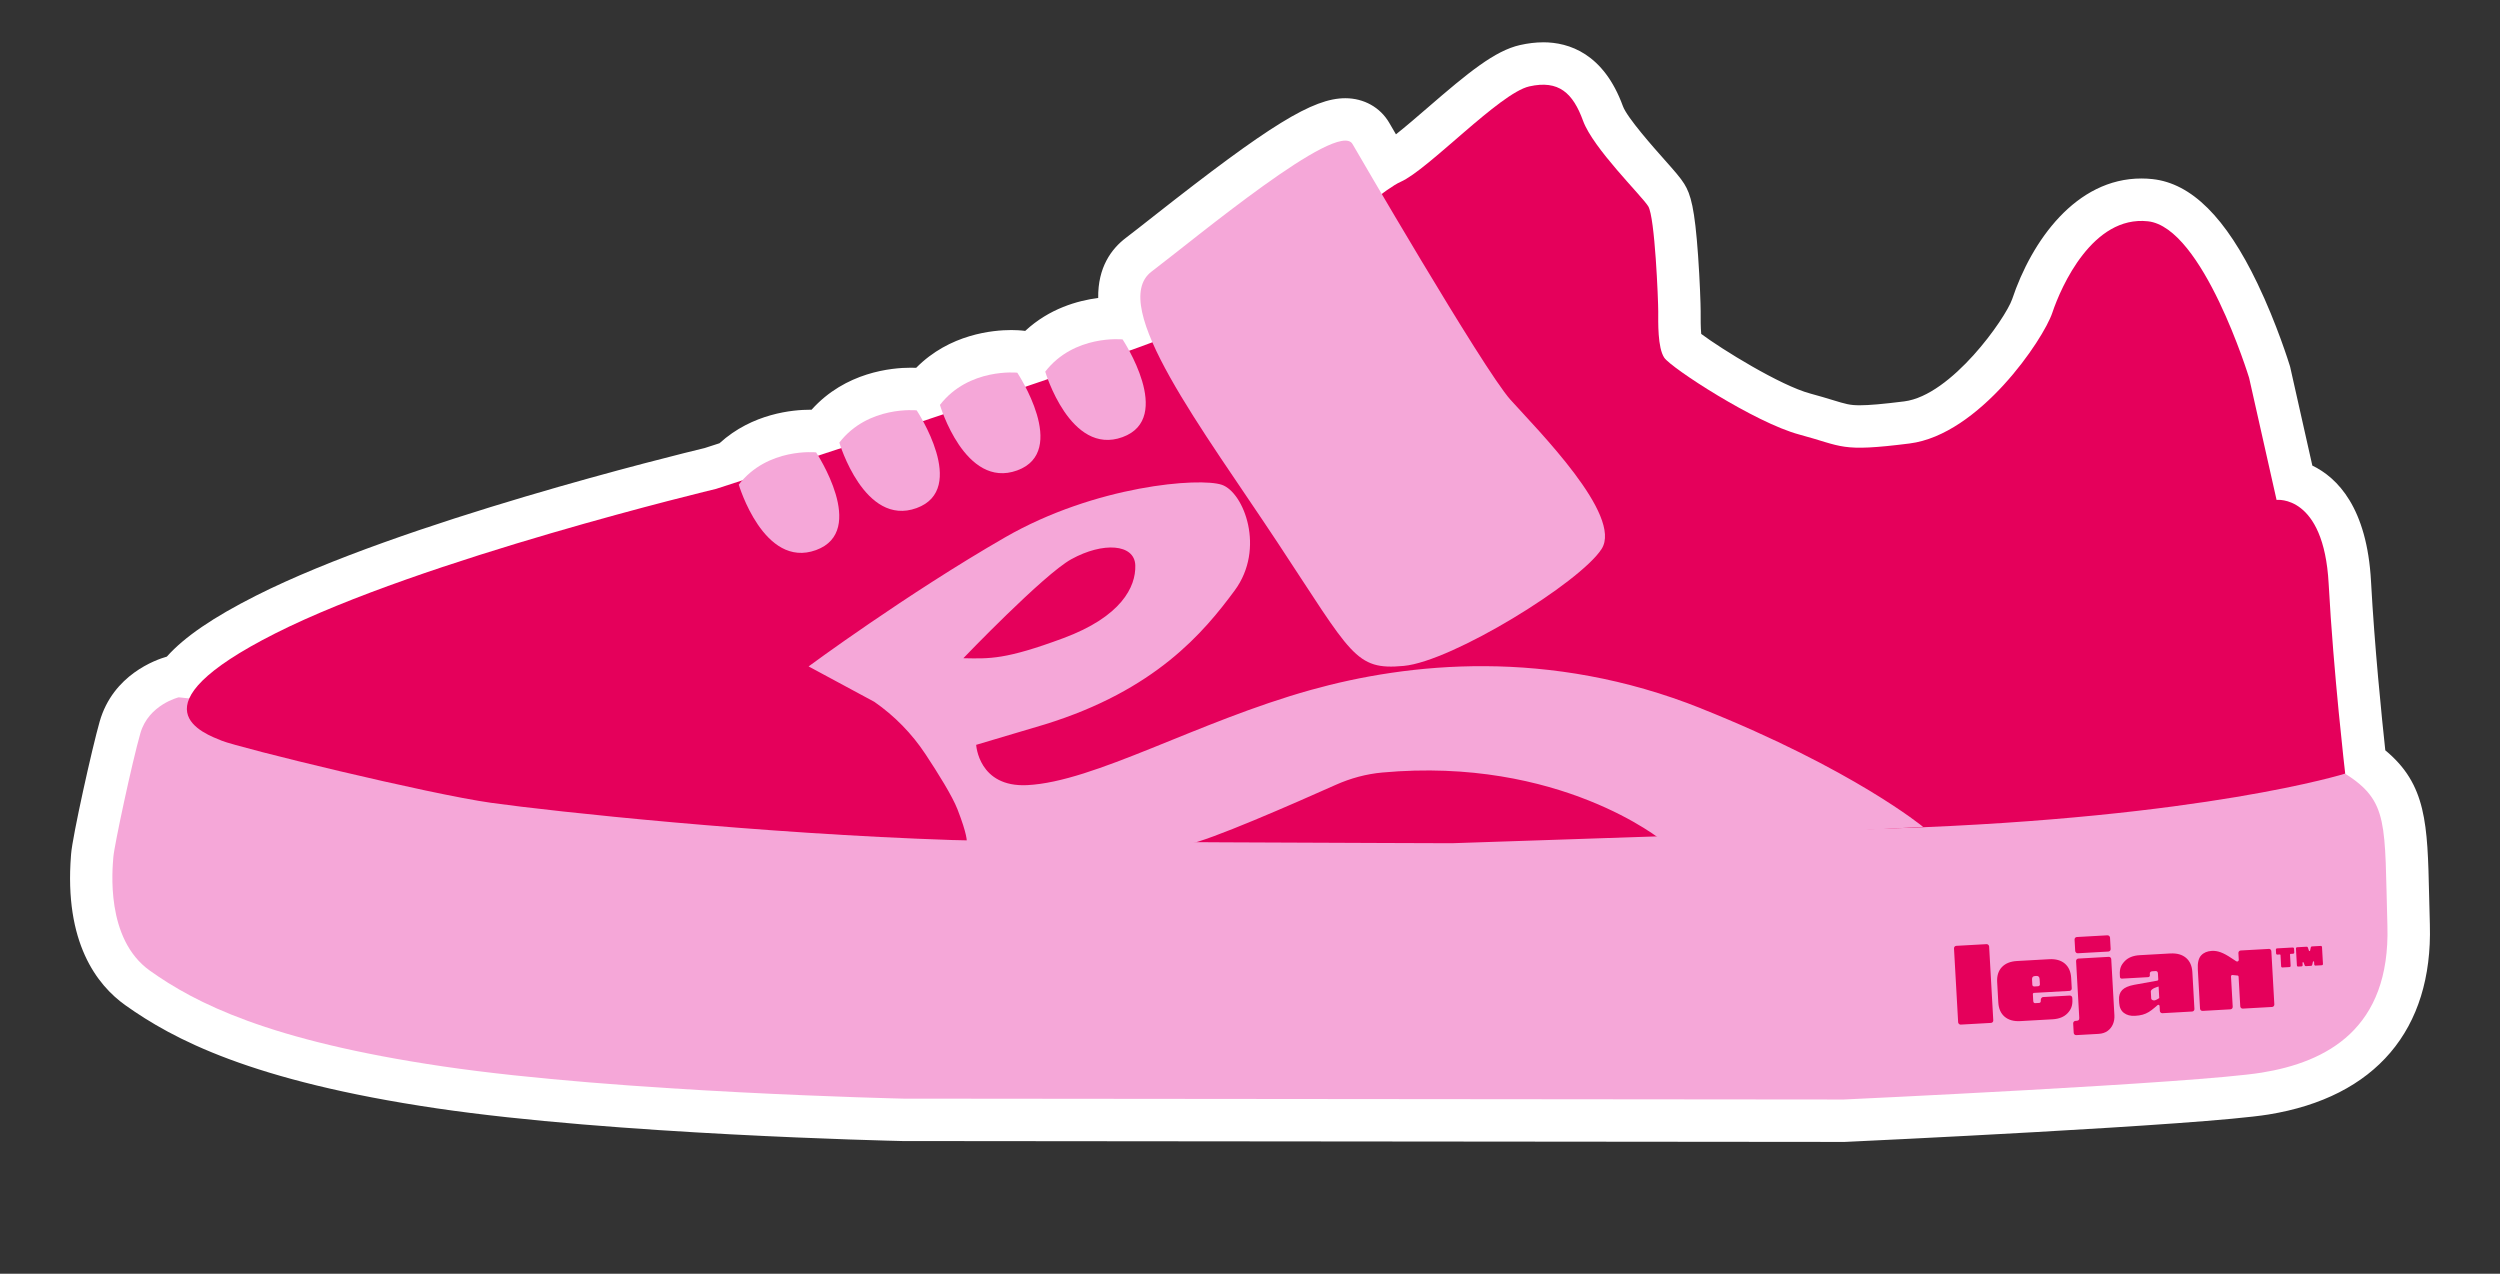<svg viewBox="0 0 1080 550.26" xmlns="http://www.w3.org/2000/svg" data-name="Capa 1" id="Capa_1">
  <rect x="0" y="0" width="1080" height="550.26" fill="#333333" stroke="none"/>
  <defs>
    <style>
      .cls-1 {
        fill: #f5a7d8;
      }

      .cls-2 {
        fill: #e5005b;
      }

      .cls-3 {
        fill: #fff;
      }
    </style>
  </defs>
  <g>
    <path d="M390.26,483.77c-1.43-.03-124.61-2.88-200.17-14.02-78.49-11.58-111.02-29.03-130.6-42.94-10.44-7.42-22.33-23.25-19.7-56.55l.05-.61c.43-5.92,8.51-43.23,12.02-55.45,3.95-13.78,16.47-20.24,23.24-21.88l1.55-.38.4.04c6.41-8.3,18.63-16.87,37.68-26.5,62.69-31.69,183.25-60.98,192.16-63.12l8.73-2.83c12.11-12.05,27.93-13.39,34.39-13.38,2,0,3.29.13,3.53.15l1.18.12.65-.85c12.3-15.88,30.73-17.58,38.08-17.58,2.01,0,3.31.13,3.55.15l2.53.27c12.29-15.06,30.16-16.7,37.37-16.69,2.01,0,3.31.13,3.55.16l4.29.46.74,1.12c12.27-14.53,29.78-16.13,36.9-16.12.85,0,1.58.02,2.15.05-2.09-9.24-1.98-20.27,7.41-27.38,3.03-2.29,7.14-5.53,11.94-9.31,41.41-32.6,64.74-49.15,77.32-49.14,4.77,0,8.78,2.19,11,6,.01.03,3.01,5.19,7.76,13.29.52-.27,1.01-.51,1.47-.71,3.99-1.75,13.61-10.06,21.33-16.74,16.48-14.25,27.13-23.05,35.88-25.03,2.82-.64,5.53-.96,8.03-.96,17.96.02,23.89,16.26,25.84,21.6,2.41,6.61,13.17,18.7,19.61,25.93,4.22,4.74,6.47,7.3,7.72,9.3,5.13,8.23,5.71,49.8,5.71,50.21v1.22c-.05,8.62.49,12.15,1.01,13.56,5.49,5.14,36.95,25.29,53.13,29.61,3.77,1.01,6.76,1.92,9.35,2.71,5.99,1.83,8.72,2.66,14.4,2.67,4.43,0,10.7-.54,20.36-1.75,25.99-3.27,51.26-41.64,54.16-50.31,2.57-7.67,16.9-45.94,47.19-45.91,1.24,0,2.51.07,3.76.21,28.38,3.07,47.88,62.24,51.51,74.07l.1.33,10.56,46.98c8.82,2.73,22.37,12.11,24.08,43.77,1.68,31.08,5.34,65.62,6.64,77.35,17.43,12.63,17.73,25.87,18.46,57.92.09,3.91.19,8.16.32,12.8.81,28.46-9.3,64.17-62.05,72.71-28.32,4.58-175.35,11.43-181.59,11.71h-.22s-406.43-.37-406.43-.37Z" class="cls-3"></path>
    <path d="M666.65,36.6c8.83,0,13.63,5.7,17.24,15.58,4.35,11.92,25.26,32.29,28.16,36.94,2.9,4.65,4.32,40.7,4.32,45.35,0,4.65-.31,15.7,2.6,20.06,2.9,4.36,39.2,28.07,58.33,33.19,12.75,3.41,16.25,5.68,26.1,5.69,4.93,0,11.45-.56,21.51-1.82,30.19-3.8,57.87-45.02,61.7-56.49,3.69-11.02,16.4-39.68,38.49-39.66.91,0,1.84.05,2.79.15,23.81,2.57,43.73,67.64,43.73,67.64l11.86,52.73s.28-.03.77-.03c3.74,0,19.88,2.01,21.73,36.19,2.09,38.69,7.15,82.07,7.15,82.07,18.96,12.1,16.98,21.29,18.25,65.77,1.27,44.48-26.22,58.85-54.35,63.4-28.13,4.55-180.55,11.61-180.55,11.61l-406.21-.38s-122.97-2.73-198.84-13.92c-75.87-11.19-107.25-27.57-126.63-41.34-19.38-13.77-16.18-44.09-15.82-49.03.36-4.94,8.15-41.25,11.69-53.58,3.54-12.34,16.59-15.5,16.59-15.5l4.52.48c3.03-6.85,13.21-15.98,37.08-28.04,63.52-32.1,190.51-62.47,190.51-62.47,0,0,4.16-1.34,11.28-3.66,9.8-11.01,23.66-12.22,29.34-12.22,1.62,0,2.57.1,2.57.1,0,0,.34.52.89,1.42,3.21-1.05,6.53-2.14,9.95-3.26-.54-1.49-.8-2.39-.8-2.39,9.82-12.68,24.84-14.03,30.83-14.02,1.63,0,2.59.1,2.59.1,0,0,1.19,1.79,2.74,4.64,2.9-.96,5.82-1.93,8.74-2.91-.96-2.46-1.44-4.08-1.44-4.08,9.82-12.68,24.84-14.03,30.82-14.02,1.63,0,2.59.1,2.59.1,0,0,1.59,2.41,3.51,6.08,3.28-1.11,6.51-2.21,9.69-3.3-.75-1.99-1.12-3.25-1.12-3.25,9.82-12.68,24.84-14.03,30.82-14.02,1.63,0,2.59.1,2.59.1,0,0,1.26,1.91,2.89,4.91,3.59-1.29,6.94-2.5,9.99-3.63-6.18-14.17-7.53-25.15-.37-30.57,17.3-13.1,69.5-56.6,83.72-56.59,1.46,0,2.52.46,3.1,1.46,0,0,5.14,8.86,12.63,21.58,3.49-2.55,6.28-4.39,8.19-5.23,11.92-5.22,42.77-38.33,55.56-41.22,2.19-.5,4.18-.73,6-.73M666.67,18.28h0c-3.19,0-6.57.4-10.06,1.19-10.84,2.45-22.29,11.85-39.85,27.03-4.08,3.53-9.51,8.22-13.71,11.53-1.85-3.18-2.91-5-2.92-5.01-3.87-6.64-10.94-10.58-18.93-10.59h0c-14-.01-32.62,11.45-82.98,51.09-4.77,3.75-8.88,6.99-11.81,9.21-6.28,4.76-12.18,12.75-11.99,25.99-8.82,1.13-21.11,4.55-31.53,14.23l-1.47-.16c-.58-.06-2.17-.2-4.51-.21-7.91,0-26.67,1.68-41.13,16.32-.66-.03-1.44-.05-2.33-.05-8.23,0-28.21,1.82-42.85,18.15-.19,0-.38,0-.58,0-7.35,0-24.95,1.48-39.2,14.48-3.17,1.03-5.37,1.74-6.4,2.07-11.38,2.74-130.91,31.98-193.82,63.77-18.46,9.33-30.89,17.78-38.53,26.34-4.7,1.33-23.2,7.77-29.01,28.03-3.18,11.09-11.8,49.74-12.35,57.31l-.04.55c-2.97,37.58,11.16,55.95,23.53,64.74,20.41,14.5,54.16,32.67,134.57,44.53,76.12,11.23,196.04,14,201.11,14.11h.19s.19,0,.19,0l406.21.38h.43s.43-.02.43-.02c6.27-.29,153.8-7.16,182.63-11.82,46.27-7.49,71.03-36.61,69.74-82.01-.13-4.62-.23-8.85-.32-12.75-.7-30.72-1.09-47.83-18.93-62.57-1.53-14.19-4.66-45.02-6.17-72.99-1.72-31.82-14.5-44.78-25.35-50.02l-9.42-41.91-.15-.68-.2-.67c-.22-.72-5.48-17.79-13.94-35.42-13.68-28.52-28.51-43.26-45.35-45.08-1.57-.17-3.17-.26-4.74-.26-28.34-.03-47.45,26.93-55.89,52.17-2.87,8.27-26.18,41.55-46.61,44.12-9.26,1.16-15.18,1.68-19.21,1.68-4.31,0-6.03-.53-11.73-2.27-2.54-.77-5.7-1.74-9.65-2.8-12.89-3.45-38.41-19.23-47.11-25.76-.27-2.83-.25-6.91-.24-8.51v-1.26c0-2.81-.37-13.53-1.11-23.98-1.44-20.49-3.15-26.54-5.98-31.08-1.65-2.64-3.97-5.28-8.65-10.55-4.38-4.93-16.03-18.02-17.84-22.98-8.32-22.81-23.32-27.61-34.44-27.62h0Z" class="cls-3"></path>
  </g>
  <g>
    <path d="M77.24,301.23s-13.05,3.16-16.59,15.5c-3.54,12.34-11.33,48.65-11.69,53.59-.36,4.94-3.56,35.26,15.82,49.03,19.38,13.77,50.76,30.15,126.63,41.34,75.87,11.19,198.84,13.92,198.84,13.92l406.21.38s152.42-7.05,180.55-11.61c28.13-4.55,55.62-18.92,54.35-63.4-1.27-44.48.71-53.67-18.25-65.77-18.96-12.1-394.3,24.98-394.3,24.98l-541.58-57.95Z" class="cls-1"></path>
    <path d="M411.55,362.9c-83.01-2.73-172.07-12.27-199.21-16.06-27.14-3.78-109.41-23.91-116.5-26.84-7.1-2.93-40.5-14.24,23.01-46.34,63.52-32.1,190.51-62.47,190.51-62.47,0,0,165.09-53.29,201.24-68.23,36.15-14.93,82.56-59.19,94.48-64.41,11.92-5.22,42.77-38.33,55.56-41.22,12.79-2.89,18.89,2.92,23.24,14.85,4.35,11.92,25.26,32.29,28.16,36.94s4.32,40.7,4.32,45.35c0,4.65-.31,15.7,2.6,20.06,2.9,4.36,39.2,28.07,58.33,33.19s17.43,7.67,47.62,3.87c30.19-3.8,57.87-45.01,61.7-56.49,3.84-11.48,17.47-42.08,41.28-39.5,23.81,2.57,43.73,67.64,43.73,67.64l11.86,52.73s20.41-2.53,22.5,36.16,7.15,82.07,7.15,82.07c0,0-60.83,19.09-194.32,23.63-133.48,4.54-191.65,6.45-191.65,6.45,0,0-191.33-.58-215.61-1.38Z" class="cls-2"></path>
    <path d="M584.27,62.2s56.44,97.33,68.25,110.49c11.82,13.16,48.59,50,39.38,64.45-9.22,14.45-64.46,48.58-85.49,50.53-21.03,1.95-22.34-4.62-54.5-53.29-32.16-48.67-73.52-102.6-54.45-117.05,19.07-14.44,80.57-65.84,86.81-55.13Z" class="cls-1"></path>
    <path d="M362.59,191.19s10.79,36.53,33.38,28.3c22.58-8.24.04-42.21.04-42.21,0,0-20.92-2.22-33.42,13.92Z" class="cls-1"></path>
    <path d="M319.14,209.34s10.79,36.53,33.38,28.3c22.58-8.24.04-42.21.04-42.21,0,0-20.92-2.22-33.42,13.92Z" class="cls-1"></path>
    <path d="M406.05,174.92s10.79,36.53,33.38,28.3c22.58-8.24.04-42.21.04-42.21,0,0-20.92-2.22-33.42,13.92Z" class="cls-1"></path>
    <path d="M451.54,160.54s10.79,36.53,33.38,28.3c22.58-8.24.04-42.21.04-42.21,0,0-20.92-2.22-33.42,13.92Z" class="cls-1"></path>
    <path d="M734.91,306.04c-65.84-26.31-126.69-19.7-168.61-7.99-49.32,13.77-93.48,39.71-122.56,41.13-21.05,1.03-22.03-17.41-22.03-17.41l29.68-8.83c47.74-14.75,68.61-39.73,81.99-57.85,13.38-18.12,3.93-42.41-5.53-45.65-9.45-3.24-54.55.17-93.7,22.72-42.59,24.53-84.84,55.73-84.84,55.73l28.4,15.3c8.73,6.06,16.22,13.73,22.09,22.6,5.43,8.21,11.59,18.09,13.83,23.83,4.32,11.09,4.01,13.82,4.01,13.82,0,0,80.14,3.79,95.27,1.36,9.15-1.47,46.7-17.95,64.12-25.74,6.38-2.85,13.16-4.7,20.11-5.33,76.69-7,121.01,29.48,121.01,29.48l112.64-5.99s-30.05-24.85-95.89-51.16ZM416.16,284.35s34.69-36.17,46.63-42.76c13.7-7.56,27.38-6.67,27.66,2.65.28,9.32-6.08,22.17-31.13,31.46-25.05,9.29-31.7,8.88-43.16,8.65Z" class="cls-1"></path>
  </g>
  <g>
    <rect transform="translate(-22.5 48.48) rotate(-3.21)" ry="1.04" rx="1.04" height="34.08" width="15.2" y="408.14" x="845.04" class="cls-2"></rect>
    <path d="M895.23,431.06c-.03-.57-.52-1.01-1.1-.98l-11.54.65c-.57.03-1,.71-.97,1.29v.2c.05.67-.2,1.02-.74,1.05l-1.65.09c-.54.03-.83-.29-.87-.96l-.16-2.92c-.02-.29.2-.53.49-.55l15.33-.86c.57-.03,1.01-.52.98-1.1l-.25-4.51c-.15-2.7-1.07-4.77-2.74-6.19-1.68-1.42-3.93-2.05-6.76-1.89l-13.93.78c-2.83.16-5,1.04-6.51,2.64-1.51,1.6-2.18,3.75-2.03,6.46l.49,8.78c.15,2.7,1.07,4.77,2.74,6.19,1.68,1.42,3.93,2.05,6.76,1.89l13.93-.78c2.83-.16,5-1.04,6.51-2.64,1.51-1.6,2.21-3.3,2.06-6l-.04-.63ZM877.84,423.15c-.05-.95.36-1.45,1.25-1.5l.62-.04c.88-.05,1.35.4,1.4,1.35l.13,2.31c.02.41-.34.76-.81.79l-1.57.09c-.47.03-.87-.28-.89-.69l-.13-2.31Z" class="cls-2"></path>
    <path d="M910.94,413.36l-13.09.74c-.57.03-1.01.52-.98,1.1l1.37,24.44c.03.51-.06.86-.25,1.04-.2.19-.55.29-1.06.32l-.34.02c-.57.03-1.01.52-.98,1.1l.23,4.07c.03.57.52,1.01,1.1.98l9.65-.54c1.53-.09,2.81-.5,3.86-1.25,1.04-.74,1.82-1.71,2.33-2.91.51-1.19.72-2.49.64-3.89l-1.36-24.25c-.03-.57-.52-1.01-1.1-.98Z" class="cls-2"></path>
    <rect transform="translate(-21.45 51.33) rotate(-3.21)" ry="1.04" rx="1.04" height="7.03" width="15.34" y="404.35" x="896.37" class="cls-2"></rect>
    <path d="M937.61,411.89l-13.27.75c-2.83.16-5,1.04-6.51,2.64-1.51,1.6-2.21,3.11-2.06,5.81l.05.96c.02.42.38.74.8.72l11.41-.64c.42-.02.74-.38.72-.8l-.04-.68c-.04-.67.5-1.03,1.01-1.06l1.53-.09c.51-.03.93.28.97.95l.15,2.65c.01.26-.17.49-.43.54l-9.99,1.8c-2.43.46-4.15,1.21-5.16,2.25-1.01,1.05-1.47,2.46-1.37,4.24l.07,1.31c.11,1.94.79,3.39,2.04,4.34,1.25.95,2.85,1.37,4.79,1.26,1.27-.07,2.37-.24,3.3-.5.93-.26,1.81-.64,2.64-1.15.83-.51,1.72-1.17,2.66-1.99l1.16-1c.33-.28.84-.07.86.37l.12,2.15c.03.57.52,1.01,1.1.98l12.85-.72c.57-.03,1.01-.52.98-1.1l-.89-15.9c-.15-2.7-1.07-4.77-2.74-6.19-1.68-1.42-3.93-2.05-6.76-1.89ZM932.59,427.46l.21,3.7s-1.43.98-2.09,1.02c-.42.02-1.35-.12-1.39-.9l-.16-2.87c-.16-1.36,3.36-2.23,3.36-2.23l.07,1.29Z" class="cls-2"></path>
    <path d="M980.13,409.93l-12.16.68c-.57.03-1.01.52-.98,1.1l.16,2.93c.03.58-.61.95-1.1.63l-2.02-1.33c-1.79-1.21-3.35-2.05-4.67-2.54-1.32-.48-2.6-.69-3.84-.62-1.97.11-3.52.76-4.63,1.96-1.11,1.2-1.59,3.22-1.43,6.09l.95,16.9c.03.57.52,1.01,1.1.98l12.04-.68c.57-.03,1.01-.52.98-1.1l-.73-12.99c-.03-.48.22-.72.54-.74.19-.01,1.81.18,2.28.23.13.01.25.07.33.17.07.08.11.19.12.3l.72,12.84c.03.57.52,1.01,1.1.98l12.64-.71c.57-.03,1.01-.52.98-1.1l-1.29-23.02c-.03-.57-.52-1.01-1.1-.98Z" class="cls-2"></path>
    <path d="M990.48,409.32l-6.81.38c-.29.02-.51.26-.49.55l.09,1.65c.02.29.26.51.55.49l1.09-.06c.14,0,.27.1.27.25l.27,4.88c.02.29.26.51.55.49l3.07-.17c.29-.02.51-.26.49-.55l-.27-4.88c0-.14.1-.27.25-.27l1.09-.06c.29-.02.51-.26.49-.55l-.09-1.65c-.02-.29-.26-.51-.55-.49Z" class="cls-2"></path>
    <path d="M1002.57,408.64l-3.83.21c-.23.01-.43.18-.48.41l-.3,1.4c-.06.26-.42.28-.5.03l-.46-1.36c-.07-.22-.29-.37-.52-.35l-4.14.23c-.29.02-.51.26-.49.55l.41,7.31c.02.29.26.51.55.49l1.44-.08c.29-.02.51-.26.49-.55l-.06-1c-.02-.3.41-.39.51-.1l.42,1.2c.08.22.29.36.52.35l2.27-.13c.23-.01.43-.18.48-.41l.3-1.35c.07-.3.5-.26.51.04l.06,1.12c.02.29.26.51.55.49l2.73-.15c.29-.02.51-.26.49-.55l-.41-7.31c-.02-.29-.26-.51-.55-.49Z" class="cls-2"></path>
  </g>
</svg>